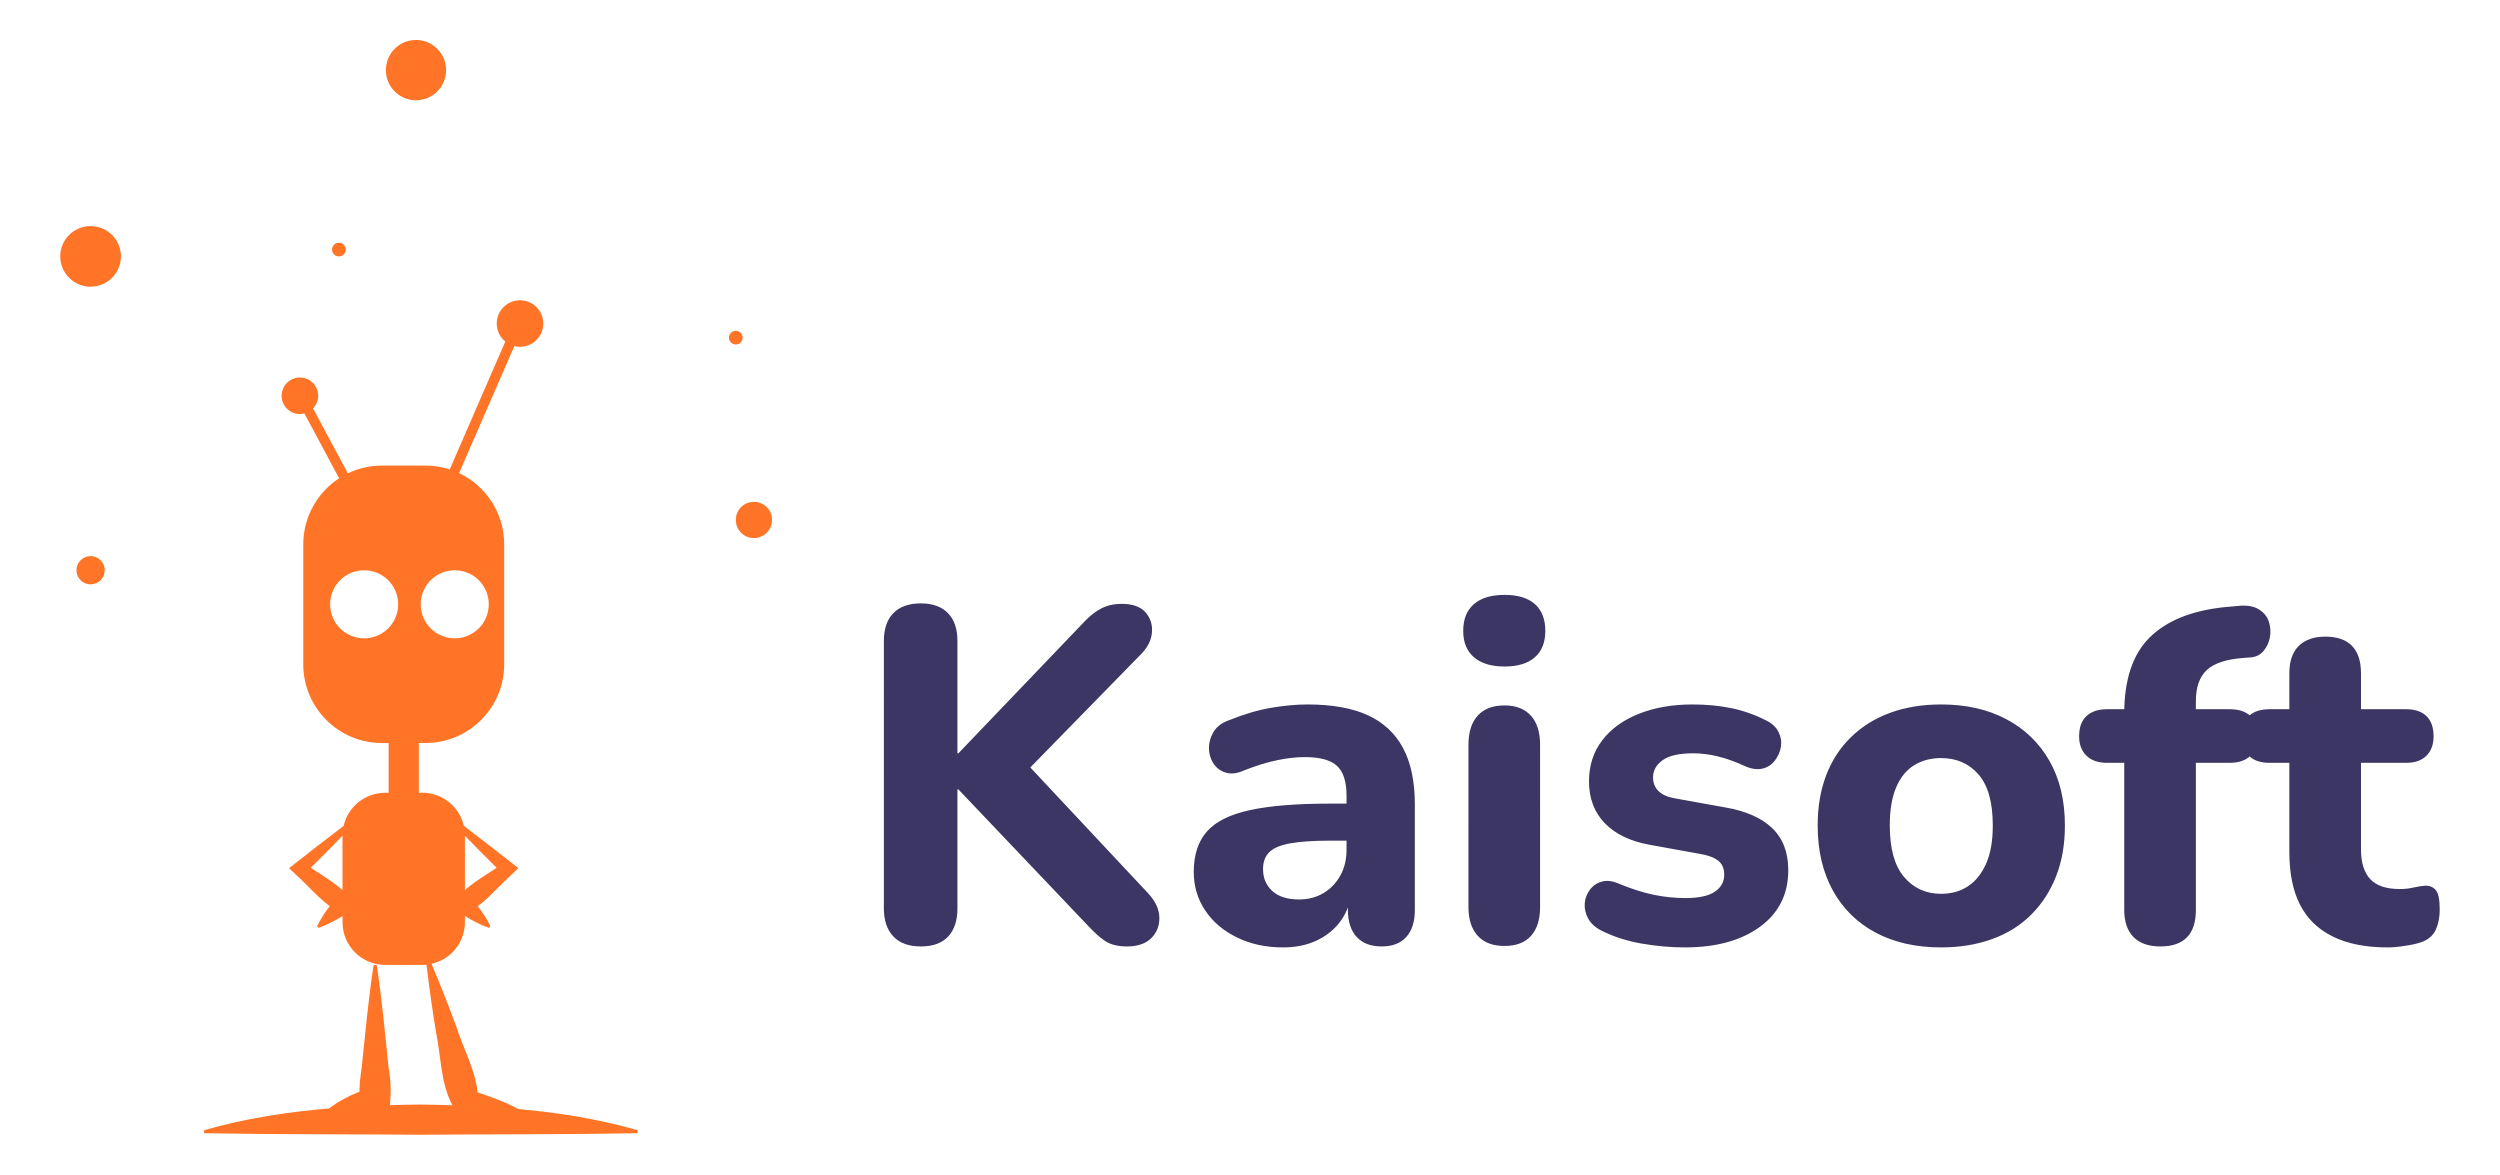 <svg xmlns="http://www.w3.org/2000/svg" viewBox="80 190 415 195">
  <svg
    x="90"
    y="196.634"
    viewBox="2069.12 837.31 861.77 1325.41"
    height="181.732"
    width="118.16"
    fill="#ff7426"
  >
    <path d="M2105.8 1462.16c-9.38 0-17.06 7.68-17.06 17.18 0 9.38 7.68 17.06 17.06 17.06 9.51 0 17.18-7.68 17.18-17.06 0-9.5-7.68-17.18-17.18-17.18z" />
    <path d="M2499.82 910.31c20.11 0 36.44-16.33 36.44-36.44 0-20.23-16.33-36.56-36.44-36.56-20.23 0-36.44 16.33-36.44 36.56 0 20.11 16.21 36.44 36.44 36.44z" />
    <path d="M2406.46 1099.34c4.51 0 8.29-3.78 8.29-8.29 0-4.63-3.78-8.29-8.29-8.29-4.63 0-8.29 3.66-8.29 8.29 0 4.51 3.66 8.29 8.29 8.29z" />
    <circle cx="2887.01" cy="1197.69" r="8.29" />
    <path d="M2105.8 1062.65c-20.23 0-36.68 16.33-36.68 36.68 0 20.23 16.45 36.68 36.68 36.68 20.35 0 36.8-16.45 36.8-36.68 0-20.35-16.45-36.68-36.8-36.68z" />
    <path d="M2908.95 1396.47c-12.19 0-21.94 9.75-21.94 21.94 0 12.07 9.75 21.94 21.94 21.94 12.07 0 21.94-9.87 21.94-21.94 0-12.19-9.87-21.94-21.94-21.94z" />
    <path d="M2594.39 2118.45c-6.7-2.44-13.28-4.87-19.99-6.95-2.93-27.91-17.18-52.65-25.59-79.22-9.51-25.72-19.5-51.31-30.22-76.54 23.16-5 40.46-25.59 40.46-50.21v-7.68c9.14 5.73 18.65 10.85 29.13 14.38l1.71-1.83c-3.17-6.82-7.07-12.92-11.21-18.89-1.34-1.83-2.68-3.66-4.14-5.48 6.09-4.51 11.82-9.51 17.06-14.99 10.36-10.48 21.45-20.84 32.18-31.08-21.82-17.18-43.87-34.37-66.06-51.19-5.24-23.03-25.84-40.1-50.33-40.1h-4.14v-60.21h8.04c52.65 0 95.31-42.66 95.31-95.31V1447.9c0-38.03-22.3-70.93-54.6-86.17l66.91-153.81c2.19.61 4.51.85 6.83.85 15.6 0 28.15-12.55 28.15-28.15 0-15.6-12.55-28.15-28.15-28.15s-28.15 12.55-28.15 28.15c0 8.78 4.02 16.7 10.36 21.82l-67.27 154.78c-9.26-3.05-19.14-4.63-29.37-4.63h-52.65c-14.87 0-28.88 3.41-41.32 9.38l-42.17-78.61c3.9-3.9 6.22-9.26 6.22-15.23 0-12.19-9.87-22.18-22.06-22.18-12.31 0-22.18 9.99-22.18 22.18s9.87 22.06 22.18 22.06c1.83 0 3.66-.24 5.36-.73l42.05 78.49c-26.08 17.06-43.39 46.43-43.39 79.95v145.28c0 52.65 42.66 95.31 95.31 95.31h8.04v60.21h-4.15c-24.5 0-45.09 17.06-50.33 40.1-22.18 16.82-44.24 34-66.06 51.19l7.68 7.31c14.14 12.55 26.32 27.42 41.56 38.63-5.85 7.56-11.09 15.6-15.35 24.5l1.71 1.83c7.19-2.32 13.65-5.61 19.99-9.02 3.05-1.58 6.09-3.41 9.14-5.36v7.68c0 28.52 23.16 51.55 51.67 51.55h44.85c1.71 0 3.41-.12 5.12-.24 3.29 27.42 7.07 54.84 11.58 82.02 6.22 29.49 5.24 60.69 19.75 88.12-12.68-.37-25.47-.73-38.27-.85-12.55.12-24.98.37-37.41.73 1.58-15.11 1.34-30.59-1.58-45.46-4.27-41.56-8.04-82.87-14.38-124.31h-3.66c-6.46 41.44-10.12 82.75-14.5 124.31-1.46 9.75-2.68 19.38-2.68 29.13-12.92 5.12-25.23 11.58-36.8 20.35-50.82 4.27-101.28 11.94-151.37 26.32v3.66c87.39 1.58 174.89 1.1 262.4 1.83 87.51-.73 175.01-.24 262.4-1.83v-3.66c-47.77-13.65-95.79-21.33-144.18-25.59-9.69-5.26-19.57-9.41-29.44-13.19zm-35.34-251.91v-65.81c12.55 13.04 25.35 25.96 38.39 38.76-13.04 8.77-26.69 16.69-38.39 27.05zm-12.31-387.2c22.79 0 41.19 18.4 41.19 41.19s-18.4 41.19-41.19 41.19-41.2-18.4-41.2-41.19 18.41-41.19 41.2-41.19zm-109.69 82.39c-22.79 0-41.2-18.4-41.2-41.19s18.4-41.19 41.2-41.19c22.79 0 41.19 18.4 41.19 41.19s-18.4 41.19-41.19 41.19zm-64.59 277.75c13.04-12.8 25.84-25.72 38.39-38.76v65.81c-11.7-10.35-25.35-18.27-38.39-27.05z" />
  </svg>
  <svg
    y="288.75"
    viewBox="5.59 21.98 258.27 58.52"
    x="226.723"
    height="58.52"
    width="258.27"
    fill="#3b3663"
  >
    <path d="M11.74 80.34q-3 0-4.57-1.65-1.58-1.66-1.58-4.65V29.62q0-3 1.58-4.61 1.57-1.62 4.57-1.62 2.91 0 4.49 1.62 1.57 1.61 1.57 4.61v18.66h.16l20.95-21.89q1.34-1.42 2.8-2.17 1.45-.75 3.34-.75 2.76 0 3.98 1.42 1.22 1.42 1.06 3.31-.15 1.89-1.73 3.54L27.33 53.25l.08-5.28 22.05 23.55q1.82 1.97 1.86 4.02.04 2.04-1.34 3.42-1.38 1.38-4.06 1.38-2.28 0-3.66-.94-1.38-.95-3.03-2.76L17.96 54.27h-.16v19.77q0 2.99-1.53 4.65-1.54 1.65-4.53 1.65Zm60.09.16q-4.25 0-7.64-1.66-3.38-1.65-5.27-4.49-1.89-2.83-1.89-6.38 0-4.25 2.2-6.73 2.21-2.48 7.17-3.54 4.96-1.07 13.15-1.07h4.18v6.15h-4.1q-4.02 0-6.5.43-2.48.43-3.54 1.46-1.06 1.02-1.06 2.83 0 2.21 1.53 3.63 1.54 1.41 4.45 1.41 2.29 0 4.06-1.06 1.77-1.06 2.79-2.91 1.03-1.86 1.03-4.22v-9.06q0-3.46-1.58-4.92-1.57-1.46-5.35-1.46-2.13 0-4.61.52-2.48.51-5.47 1.69-1.74.79-3.08.35-1.34-.43-2.04-1.57-.71-1.14-.71-2.52 0-1.38.78-2.68.79-1.3 2.6-1.93 3.71-1.5 6.97-2.05 3.27-.55 6.03-.55 6.06 0 9.96 1.77 3.9 1.77 5.87 5.44 1.97 3.66 1.97 9.41v17.49q0 2.91-1.42 4.49-1.41 1.57-4.09 1.57-2.68 0-4.14-1.57-1.46-1.58-1.46-4.49v-2.92l.56.47q-.48 2.68-2.01 4.61-1.54 1.93-3.9 2.99-2.36 1.07-5.44 1.07Zm36.79-.24q-2.92 0-4.45-1.69-1.54-1.69-1.54-4.77V46.87q0-3.16 1.54-4.85 1.53-1.69 4.45-1.69 2.83 0 4.37 1.69 1.53 1.69 1.53 4.85V73.8q0 3.08-1.49 4.77-1.5 1.69-4.41 1.69Zm0-46.39q-3.31 0-5.08-1.54-1.78-1.53-1.78-4.37 0-2.91 1.78-4.45 1.77-1.53 5.08-1.53t5.04 1.53q1.73 1.54 1.73 4.45 0 2.84-1.73 4.37-1.73 1.54-5.04 1.54Zm29.93 46.63q-3.47 0-7.13-.63-3.66-.63-6.66-2.13-1.57-.79-2.24-2.01-.67-1.22-.59-2.48.08-1.26.83-2.28.74-1.03 1.97-1.38 1.22-.36 2.71.27 3.23 1.34 5.91 1.9 2.68.55 5.28.55 3.38 0 4.92-1.07 1.54-1.06 1.54-2.79 0-1.58-1.03-2.37-1.02-.78-2.99-1.1l-8.27-1.5q-4.88-.86-7.52-3.58-2.64-2.72-2.64-6.97 0-3.94 2.2-6.81 2.21-2.88 6.11-4.41 3.9-1.54 8.86-1.54 3.54 0 6.54.63 2.99.63 5.75 2.05 1.41.71 2 1.89.6 1.18.4 2.44-.2 1.26-.99 2.28-.78 1.03-2 1.34-1.23.32-2.8-.31-2.52-1.18-4.65-1.69-2.12-.52-4.09-.52-3.55 0-5.12 1.15-1.58 1.14-1.58 2.87 0 1.34.91 2.25.9.9 2.79 1.22l8.27 1.49q5.12.87 7.8 3.43 2.68 2.56 2.68 6.97 0 5.99-4.69 9.41-4.68 3.43-12.48 3.43Zm42.53 0q-6.22 0-10.83-2.44-4.61-2.45-7.13-7.01-2.52-4.57-2.52-10.79 0-4.65 1.42-8.35 1.42-3.71 4.14-6.34 2.71-2.64 6.49-4.02 3.78-1.38 8.43-1.38 6.22 0 10.83 2.44t7.17 6.93q2.56 4.49 2.56 10.72 0 4.72-1.46 8.42-1.45 3.71-4.13 6.38-2.68 2.68-6.5 4.06-3.82 1.38-8.47 1.38Zm0-8.9q2.6 0 4.49-1.26 1.89-1.26 2.99-3.74 1.11-2.48 1.11-6.34 0-5.75-2.37-8.47-2.36-2.72-6.22-2.72-2.52 0-4.45 1.18-1.93 1.18-2.99 3.66-1.07 2.49-1.07 6.35 0 5.75 2.37 8.54 2.36 2.8 6.14 2.8Zm36.39 8.74q-2.91 0-4.45-1.57-1.53-1.58-1.53-4.49V49.86h-2.84q-2.21 0-3.43-1.18Q204 47.5 204 45.45q0-2.21 1.22-3.35 1.22-1.14 3.43-1.14h6.3l-3.46 3.15v-2.44q0-8.43 4.21-12.61 4.21-4.17 12.4-5.04l2.53-.23q2.04-.16 3.26.63 1.22.78 1.62 2.05.39 1.26.16 2.56-.24 1.29-1.07 2.28-.82.98-2.24 1.06l-1.1.08q-4.26.32-6.07 2.01-1.81 1.69-1.81 5.16v2.68l-1.5-1.34h7.09q2.29 0 3.47 1.14 1.18 1.14 1.18 3.35 0 2.05-1.18 3.23-1.18 1.18-3.47 1.18h-5.59v24.42q0 6.06-5.91 6.06Zm37.73.16q-5.43 0-9.1-1.81-3.66-1.81-5.43-5.28-1.77-3.47-1.77-8.74V49.86h-3.31q-2.21 0-3.43-1.18-1.22-1.18-1.22-3.23 0-2.21 1.22-3.35 1.22-1.14 3.43-1.14h3.31v-5.99q0-2.99 1.57-4.53 1.58-1.53 4.41-1.53 2.92 0 4.41 1.53 1.5 1.54 1.5 4.53v5.99h7.48q2.21 0 3.39 1.14 1.18 1.14 1.18 3.35 0 2.05-1.18 3.23-1.18 1.18-3.39 1.18h-7.48v14.33q0 3.31 1.53 4.97 1.54 1.65 4.93 1.65 1.18 0 2.2-.24 1.03-.23 1.89-.31 1.11-.08 1.82.67.7.75.7 3.27 0 1.89-.63 3.31-.63 1.41-2.2 2.04-1.03.4-2.8.67-1.77.28-3.03.28Z" />
  </svg>
</svg>